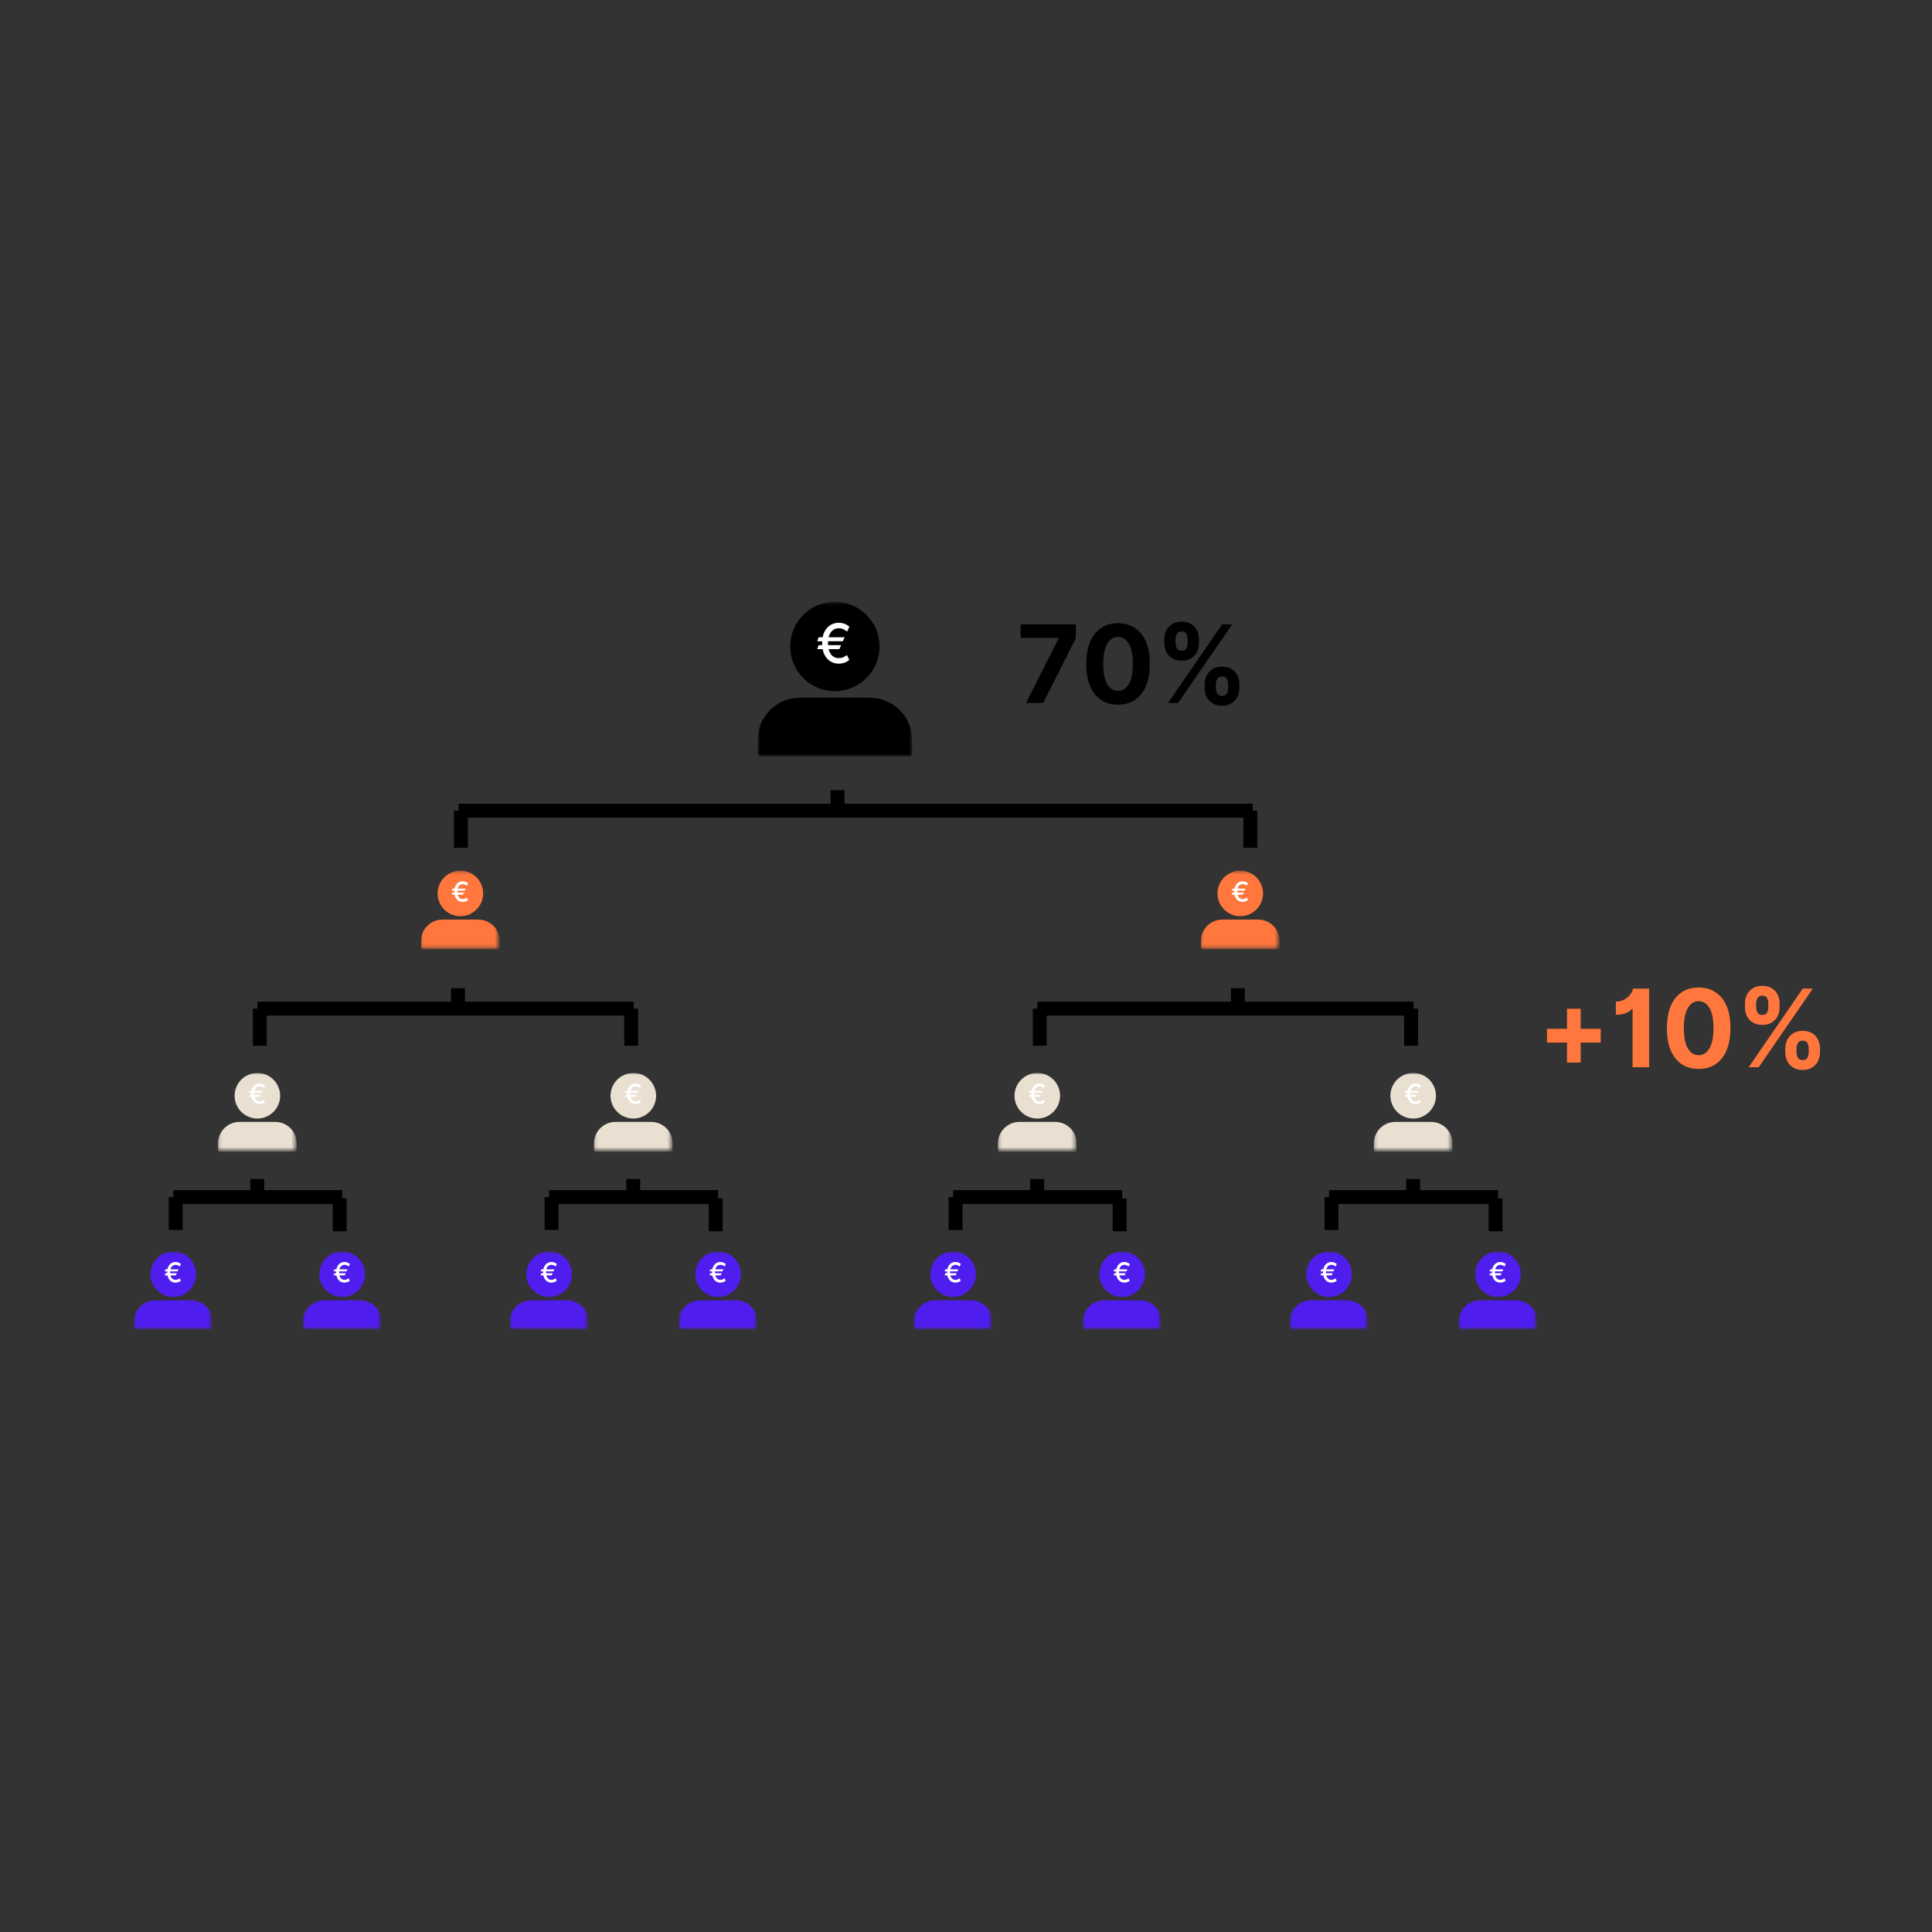 <svg width="560" height="560" viewBox="0 0 560 560" fill="none" xmlns="http://www.w3.org/2000/svg">
<rect x="0" y="0" width="560" height="560" fill="#333333" stroke="none"/>
<mask id="mask0_65_2945" style="mask-type:luminance" maskUnits="userSpaceOnUse" x="219" y="174" width="46" height="46">
<path d="M219.592 174.425H264.392V219.225H219.592V174.425Z" fill="white"/>
</mask>
<g mask="url(#mask0_65_2945)">
<path d="M263.664 219.219H220.322C219.925 219.219 219.61 218.904 219.61 218.513V214.465C219.61 207.728 225.088 202.244 231.825 202.244H252.16C258.892 202.244 264.375 207.728 264.375 214.465V218.513C264.375 218.904 264.054 219.219 263.664 219.219ZM241.993 200.337C234.847 200.337 229.037 194.521 229.037 187.381C229.037 180.235 234.847 174.425 241.993 174.425C249.133 174.425 254.949 180.235 254.949 187.381C254.949 194.521 249.133 200.337 241.993 200.337Z" fill="black"/>
</g>
<path d="M244.83 184.714L244.294 185.881H236.874L237.294 184.714H244.83ZM243.804 187.001L243.267 188.167H236.874L237.294 187.001H243.804ZM246.207 181.657L245.53 183.081C245.309 182.894 245.075 182.731 244.83 182.591C244.597 182.439 244.329 182.322 244.037 182.241C243.757 182.147 243.454 182.101 243.127 182.101C242.52 182.101 241.984 182.264 241.517 182.591C241.05 182.917 240.677 183.401 240.397 184.037C240.129 184.679 240 185.478 240 186.441C240 187.409 240.129 188.208 240.397 188.844C240.677 189.486 241.05 189.964 241.517 190.291C241.984 190.606 242.52 190.757 243.127 190.757C243.454 190.757 243.757 190.722 244.037 190.641C244.329 190.547 244.597 190.431 244.83 190.291C245.075 190.151 245.297 190.005 245.484 189.847L246.16 191.271C245.77 191.632 245.309 191.901 244.784 192.087C244.253 192.274 243.699 192.367 243.127 192.367C242.176 192.367 241.336 192.128 240.607 191.644C239.89 191.166 239.324 190.489 238.904 189.614C238.495 188.727 238.297 187.671 238.297 186.441C238.297 185.216 238.495 184.154 238.904 183.267C239.324 182.381 239.89 181.704 240.607 181.237C241.336 180.759 242.176 180.514 243.127 180.514C243.734 180.514 244.294 180.619 244.807 180.817C245.32 181.004 245.787 181.284 246.207 181.657Z" fill="white"/>
<mask id="mask1_65_2945" style="mask-type:luminance" maskUnits="userSpaceOnUse" x="348" y="252" width="23" height="23">
<path d="M348.078 252.364H370.478V274.764H348.078V252.364Z" fill="white"/>
</mask>
<g mask="url(#mask1_65_2945)">
<path d="M370.549 275.195H348.452C348.254 275.195 348.091 275.038 348.091 274.834V272.769C348.091 269.339 350.885 266.545 354.321 266.545H364.681C368.117 266.545 370.911 269.339 370.911 272.769V274.834C370.911 275.038 370.747 275.195 370.549 275.195ZM359.501 265.57C355.861 265.57 352.897 262.607 352.897 258.967C352.897 255.327 355.861 252.364 359.501 252.364C363.141 252.364 366.104 255.327 366.104 258.967C366.104 262.607 363.141 265.57 359.501 265.57Z" fill="#FF773D"/>
</g>
<path d="M361.043 257.563L360.763 258.146H357.03L357.24 257.563H361.043ZM360.53 258.706L360.25 259.313H357.03L357.24 258.706H360.53ZM361.743 256.023L361.393 256.746C361.283 256.653 361.166 256.571 361.043 256.49C360.915 256.414 360.787 256.361 360.647 256.326C360.507 256.28 360.349 256.256 360.18 256.256C359.883 256.256 359.608 256.344 359.363 256.513C359.13 256.671 358.943 256.91 358.803 257.236C358.675 257.551 358.617 257.948 358.617 258.426C358.617 258.911 358.675 259.313 358.803 259.64C358.943 259.966 359.13 260.217 359.363 260.386C359.608 260.544 359.883 260.62 360.18 260.62C360.349 260.62 360.507 260.596 360.647 260.55C360.798 260.503 360.933 260.451 361.043 260.386C361.166 260.311 361.277 260.235 361.37 260.153L361.72 260.876C361.516 261.051 361.283 261.18 361.02 261.273C360.752 261.366 360.472 261.413 360.18 261.413C359.713 261.413 359.293 261.296 358.92 261.063C358.558 260.818 358.273 260.474 358.057 260.036C357.853 259.587 357.753 259.051 357.753 258.426C357.753 257.82 357.853 257.295 358.057 256.84C358.273 256.391 358.558 256.046 358.92 255.813C359.293 255.568 359.713 255.44 360.18 255.44C360.489 255.44 360.769 255.498 361.02 255.603C361.283 255.696 361.522 255.836 361.743 256.023Z" fill="white"/>
<path d="M301.376 292.359V303.121" stroke="black" stroke-width="4.033"/>
<path d="M300.662 292.359H409.722" stroke="black" stroke-width="4.033"/>
<path d="M409.016 303.113V292.351" stroke="black" stroke-width="4.033"/>
<path d="M358.804 286.425V292.363" stroke="black" stroke-width="4.033"/>
<mask id="mask2_65_2945" style="mask-type:luminance" maskUnits="userSpaceOnUse" x="313" y="362" width="24" height="24">
<path d="M313.826 362.727H336.226V385.126H313.826V362.727Z" fill="white"/>
</mask>
<g mask="url(#mask2_65_2945)">
<path d="M336.297 385.564H314.201C314.002 385.564 313.839 385.401 313.839 385.202V383.137C313.839 379.707 316.633 376.913 320.069 376.913H330.435C333.865 376.913 336.659 379.707 336.659 383.137V385.202C336.659 385.401 336.501 385.564 336.297 385.564ZM325.249 375.939C321.609 375.939 318.646 372.976 318.646 369.336C318.646 365.69 321.609 362.727 325.249 362.727C328.895 362.727 331.852 365.69 331.852 369.336C331.852 372.976 328.895 375.939 325.249 375.939Z" fill="#501DEF"/>
</g>
<mask id="mask3_65_2945" style="mask-type:luminance" maskUnits="userSpaceOnUse" x="264" y="362" width="24" height="24">
<path d="M264.846 362.727H287.246V385.126H264.846V362.727Z" fill="white"/>
</mask>
<g mask="url(#mask3_65_2945)">
<path d="M287.315 385.564H265.218C265.014 385.564 264.857 385.401 264.857 385.202V383.137C264.857 379.707 267.651 376.913 271.081 376.913H281.447C284.883 376.913 287.677 379.707 287.677 383.137V385.202C287.677 385.401 287.513 385.564 287.315 385.564ZM276.267 375.939C272.621 375.939 269.663 372.976 269.663 369.336C269.663 365.69 272.621 362.727 276.267 362.727C279.907 362.727 282.87 365.69 282.87 369.336C282.87 372.976 279.907 375.939 276.267 375.939Z" fill="#501DEF"/>
</g>
<path d="M326.786 367.921L326.506 368.504H322.773L322.983 367.921H326.786ZM326.273 369.064L325.993 369.671H322.773L322.983 369.064H326.273ZM327.486 366.381L327.136 367.104C327.025 367.011 326.909 366.929 326.786 366.847C326.658 366.771 326.529 366.719 326.389 366.684C326.249 366.637 326.092 366.614 325.923 366.614C325.625 366.614 325.351 366.701 325.106 366.871C324.873 367.028 324.686 367.267 324.546 367.594C324.418 367.909 324.359 368.306 324.359 368.784C324.359 369.268 324.418 369.671 324.546 369.997C324.686 370.324 324.873 370.575 325.106 370.744C325.351 370.901 325.625 370.977 325.923 370.977C326.092 370.977 326.249 370.954 326.389 370.907C326.541 370.861 326.675 370.808 326.786 370.744C326.909 370.668 327.019 370.592 327.113 370.511L327.463 371.234C327.259 371.409 327.025 371.537 326.763 371.631C326.494 371.724 326.214 371.771 325.923 371.771C325.456 371.771 325.036 371.654 324.663 371.421C324.301 371.176 324.015 370.831 323.799 370.394C323.595 369.945 323.496 369.408 323.496 368.784C323.496 368.177 323.595 367.652 323.799 367.197C324.015 366.748 324.301 366.404 324.663 366.171C325.036 365.926 325.456 365.797 325.923 365.797C326.232 365.797 326.512 365.856 326.763 365.961C327.025 366.054 327.264 366.194 327.486 366.381Z" fill="white"/>
<path d="M277.805 367.921L277.525 368.504H273.792L274.002 367.921H277.805ZM277.292 369.064L277.012 369.671H273.792L274.002 369.064H277.292ZM278.505 366.381L278.155 367.104C278.044 367.011 277.927 366.929 277.805 366.847C277.677 366.771 277.548 366.719 277.408 366.684C277.268 366.637 277.111 366.614 276.942 366.614C276.644 366.614 276.37 366.701 276.125 366.871C275.892 367.028 275.705 367.267 275.565 367.594C275.437 367.909 275.378 368.306 275.378 368.784C275.378 369.268 275.437 369.671 275.565 369.997C275.705 370.324 275.892 370.575 276.125 370.744C276.37 370.901 276.644 370.977 276.942 370.977C277.111 370.977 277.268 370.954 277.408 370.907C277.56 370.861 277.694 370.808 277.805 370.744C277.927 370.668 278.038 370.592 278.132 370.511L278.482 371.234C278.277 371.409 278.044 371.537 277.782 371.631C277.513 371.724 277.233 371.771 276.942 371.771C276.475 371.771 276.055 371.654 275.682 371.421C275.32 371.176 275.034 370.831 274.818 370.394C274.614 369.945 274.515 369.408 274.515 368.784C274.515 368.177 274.614 367.652 274.818 367.197C275.034 366.748 275.32 366.404 275.682 366.171C276.055 365.926 276.475 365.797 276.942 365.797C277.251 365.797 277.531 365.856 277.782 365.961C278.044 366.054 278.283 366.194 278.505 366.381Z" fill="white"/>
<path d="M276.274 346.991H325.245" stroke="black" stroke-width="4.033"/>
<path d="M276.975 346.991V356.523" stroke="black" stroke-width="4.033"/>
<path d="M324.534 356.892V347.366" stroke="black" stroke-width="4.033"/>
<path d="M300.636 341.742V346.998" stroke="black" stroke-width="4.033"/>
<mask id="mask4_65_2945" style="mask-type:luminance" maskUnits="userSpaceOnUse" x="289" y="311" width="23" height="23">
<path d="M289.247 311.01H311.647V333.41H289.247V311.01Z" fill="white"/>
</mask>
<g mask="url(#mask4_65_2945)">
<path d="M311.713 333.848H289.617C289.418 333.848 289.255 333.684 289.255 333.48V331.421C289.255 327.985 292.049 325.191 295.485 325.191H305.851C309.281 325.191 312.075 327.985 312.075 331.421V333.48C312.075 333.684 311.917 333.848 311.713 333.848ZM300.665 324.217C297.025 324.217 294.062 321.253 294.062 317.613C294.062 313.973 297.025 311.01 300.665 311.01C304.311 311.01 307.268 313.973 307.268 317.613C307.268 321.253 304.311 324.217 300.665 324.217Z" fill="#E9E0D2"/>
</g>
<path d="M302.195 316.186L301.915 316.77H298.182L298.392 316.186H302.195ZM301.682 317.33L301.402 317.936H298.182L298.392 317.33H301.682ZM302.895 314.646L302.545 315.37C302.434 315.276 302.318 315.195 302.195 315.113C302.067 315.037 301.939 314.985 301.799 314.95C301.659 314.903 301.501 314.88 301.332 314.88C301.034 314.88 300.76 314.967 300.515 315.136C300.282 315.294 300.095 315.533 299.955 315.86C299.827 316.175 299.769 316.571 299.769 317.05C299.769 317.534 299.827 317.936 299.955 318.263C300.095 318.59 300.282 318.84 300.515 319.01C300.76 319.167 301.034 319.243 301.332 319.243C301.501 319.243 301.659 319.22 301.799 319.173C301.95 319.126 302.084 319.074 302.195 319.01C302.318 318.934 302.429 318.858 302.522 318.776L302.872 319.5C302.668 319.675 302.434 319.803 302.172 319.896C301.904 319.99 301.624 320.036 301.332 320.036C300.865 320.036 300.445 319.92 300.072 319.686C299.71 319.441 299.424 319.097 299.209 318.66C299.004 318.21 298.905 317.674 298.905 317.05C298.905 316.443 299.004 315.918 299.209 315.463C299.424 315.014 299.71 314.67 300.072 314.436C300.445 314.191 300.865 314.063 301.332 314.063C301.641 314.063 301.921 314.121 302.172 314.226C302.434 314.32 302.674 314.46 302.895 314.646Z" fill="white"/>
<mask id="mask5_65_2945" style="mask-type:luminance" maskUnits="userSpaceOnUse" x="422" y="362" width="24" height="24">
<path d="M422.779 362.727H445.179V385.126H422.779V362.727Z" fill="white"/>
</mask>
<g mask="url(#mask5_65_2945)">
<path d="M445.25 385.564H423.153C422.955 385.564 422.792 385.401 422.792 385.202V383.137C422.792 379.707 425.586 376.913 429.022 376.913H439.382C442.817 376.913 445.612 379.707 445.612 383.137V385.202C445.612 385.401 445.448 385.564 445.25 385.564ZM434.202 375.939C430.562 375.939 427.598 372.976 427.598 369.336C427.598 365.69 430.562 362.727 434.202 362.727C437.842 362.727 440.805 365.69 440.805 369.336C440.805 372.976 437.842 375.939 434.202 375.939Z" fill="#501DEF"/>
</g>
<mask id="mask6_65_2945" style="mask-type:luminance" maskUnits="userSpaceOnUse" x="373" y="362" width="24" height="24">
<path d="M373.804 362.727H396.204V385.126H373.804V362.727Z" fill="white"/>
</mask>
<g mask="url(#mask6_65_2945)">
<path d="M396.275 385.564H374.178C373.98 385.564 373.817 385.401 373.817 385.202V383.137C373.817 379.707 376.611 376.913 380.047 376.913H390.412C393.842 376.913 396.637 379.707 396.637 383.137V385.202C396.637 385.401 396.479 385.564 396.275 385.564ZM385.227 375.939C381.587 375.939 378.623 372.976 378.623 369.336C378.623 365.69 381.587 362.727 385.227 362.727C388.872 362.727 391.83 365.69 391.83 369.336C391.83 372.976 388.872 375.939 385.227 375.939Z" fill="#501DEF"/>
</g>
<path d="M435.744 367.921L435.464 368.504H431.731L431.941 367.921H435.744ZM435.231 369.064L434.951 369.671H431.731L431.941 369.064H435.231ZM436.444 366.381L436.094 367.104C435.983 367.011 435.867 366.929 435.744 366.847C435.616 366.771 435.488 366.719 435.348 366.684C435.208 366.637 435.05 366.614 434.881 366.614C434.583 366.614 434.309 366.701 434.064 366.871C433.831 367.028 433.644 367.267 433.504 367.594C433.376 367.909 433.318 368.306 433.318 368.784C433.318 369.268 433.376 369.671 433.504 369.997C433.644 370.324 433.831 370.575 434.064 370.744C434.309 370.901 434.583 370.977 434.881 370.977C435.05 370.977 435.208 370.954 435.348 370.907C435.499 370.861 435.633 370.808 435.744 370.744C435.867 370.668 435.978 370.592 436.071 370.511L436.421 371.234C436.217 371.409 435.983 371.537 435.721 371.631C435.453 371.724 435.173 371.771 434.881 371.771C434.414 371.771 433.994 371.654 433.621 371.421C433.259 371.176 432.973 370.831 432.758 370.394C432.553 369.945 432.454 369.408 432.454 368.784C432.454 368.177 432.553 367.652 432.758 367.197C432.973 366.748 433.259 366.404 433.621 366.171C433.994 365.926 434.414 365.797 434.881 365.797C435.19 365.797 435.47 365.856 435.721 365.961C435.983 366.054 436.223 366.194 436.444 366.381Z" fill="white"/>
<path d="M386.774 367.921L386.494 368.504H382.761L382.971 367.921H386.774ZM386.261 369.064L385.981 369.671H382.761L382.971 369.064H386.261ZM387.474 366.381L387.124 367.104C387.013 367.011 386.897 366.929 386.774 366.847C386.646 366.771 386.518 366.719 386.378 366.684C386.238 366.637 386.08 366.614 385.911 366.614C385.613 366.614 385.339 366.701 385.094 366.871C384.861 367.028 384.674 367.267 384.534 367.594C384.406 367.909 384.348 368.306 384.348 368.784C384.348 369.268 384.406 369.671 384.534 369.997C384.674 370.324 384.861 370.575 385.094 370.744C385.339 370.901 385.613 370.977 385.911 370.977C386.08 370.977 386.238 370.954 386.378 370.907C386.529 370.861 386.663 370.808 386.774 370.744C386.897 370.668 387.008 370.592 387.101 370.511L387.451 371.234C387.247 371.409 387.013 371.537 386.751 371.631C386.483 371.724 386.203 371.771 385.911 371.771C385.444 371.771 385.024 371.654 384.651 371.421C384.289 371.176 384.003 370.831 383.788 370.394C383.583 369.945 383.484 369.408 383.484 368.784C383.484 368.177 383.583 367.652 383.788 367.197C384.003 366.748 384.289 366.404 384.651 366.171C385.024 365.926 385.444 365.797 385.911 365.797C386.22 365.797 386.5 365.856 386.751 365.961C387.013 366.054 387.253 366.194 387.474 366.381Z" fill="white"/>
<path d="M385.238 346.991H434.214" stroke="black" stroke-width="4.033"/>
<path d="M385.942 346.991V356.523" stroke="black" stroke-width="4.033"/>
<path d="M433.501 356.892V347.366" stroke="black" stroke-width="4.033"/>
<path d="M409.603 341.742V346.998" stroke="black" stroke-width="4.033"/>
<mask id="mask7_65_2945" style="mask-type:luminance" maskUnits="userSpaceOnUse" x="398" y="311" width="23" height="23">
<path d="M398.199 311.01H420.599V333.41H398.199V311.01Z" fill="white"/>
</mask>
<g mask="url(#mask7_65_2945)">
<path d="M420.668 333.848H398.571C398.373 333.848 398.21 333.684 398.21 333.48V331.421C398.21 327.985 401.004 325.191 404.44 325.191H414.8C418.236 325.191 421.03 327.985 421.03 331.421V333.48C421.03 333.684 420.866 333.848 420.668 333.848ZM409.62 324.217C405.98 324.217 403.016 321.253 403.016 317.613C403.016 313.973 405.98 311.01 409.62 311.01C413.26 311.01 416.223 313.973 416.223 317.613C416.223 321.253 413.26 324.217 409.62 324.217Z" fill="#E9E0D2"/>
</g>
<path d="M411.165 316.186L410.885 316.77H407.151L407.361 316.186H411.165ZM410.651 317.33L410.371 317.936H407.151L407.361 317.33H410.651ZM411.865 314.646L411.515 315.37C411.404 315.276 411.287 315.195 411.165 315.113C411.036 315.037 410.908 314.985 410.768 314.95C410.628 314.903 410.471 314.88 410.301 314.88C410.004 314.88 409.73 314.967 409.485 315.136C409.251 315.294 409.065 315.533 408.925 315.86C408.796 316.175 408.738 316.571 408.738 317.05C408.738 317.534 408.796 317.936 408.925 318.263C409.065 318.59 409.251 318.84 409.485 319.01C409.73 319.167 410.004 319.243 410.301 319.243C410.471 319.243 410.628 319.22 410.768 319.173C410.92 319.126 411.054 319.074 411.165 319.01C411.287 318.934 411.398 318.858 411.491 318.776L411.841 319.5C411.637 319.675 411.404 319.803 411.141 319.896C410.873 319.99 410.593 320.036 410.301 320.036C409.835 320.036 409.415 319.92 409.041 319.686C408.68 319.441 408.394 319.097 408.178 318.66C407.974 318.21 407.875 317.674 407.875 317.05C407.875 316.443 407.974 315.918 408.178 315.463C408.394 315.014 408.68 314.67 409.041 314.436C409.415 314.191 409.835 314.063 410.301 314.063C410.611 314.063 410.891 314.121 411.141 314.226C411.404 314.32 411.643 314.46 411.865 314.646Z" fill="white"/>
<path d="M133.602 234.976V245.739" stroke="black" stroke-width="4.033"/>
<path d="M132.891 234.976H363.109" stroke="black" stroke-width="4.033"/>
<path d="M362.407 245.737V234.975" stroke="black" stroke-width="4.033"/>
<path d="M242.777 229.039V234.977" stroke="black" stroke-width="4.033"/>
<mask id="mask8_65_2945" style="mask-type:luminance" maskUnits="userSpaceOnUse" x="122" y="252" width="23" height="23">
<path d="M122.023 252.364H144.423V274.764H122.023V252.364Z" fill="white"/>
</mask>
<g mask="url(#mask8_65_2945)">
<path d="M144.493 275.195H122.397C122.198 275.195 122.035 275.038 122.035 274.834V272.769C122.035 269.339 124.829 266.545 128.259 266.545H138.625C142.061 266.545 144.855 269.339 144.855 272.769V274.834C144.855 275.038 144.692 275.195 144.493 275.195ZM133.445 265.57C129.799 265.57 126.842 262.607 126.842 258.967C126.842 255.327 129.799 252.364 133.445 252.364C137.085 252.364 140.048 255.327 140.048 258.967C140.048 262.607 137.085 265.57 133.445 265.57Z" fill="#FF773D"/>
</g>
<path d="M134.982 257.563L134.702 258.146H130.968L131.178 257.563H134.982ZM134.468 258.706L134.188 259.313H130.968L131.178 258.706H134.468ZM135.682 256.023L135.332 256.746C135.221 256.653 135.104 256.571 134.982 256.49C134.853 256.414 134.725 256.361 134.585 256.326C134.445 256.28 134.288 256.256 134.118 256.256C133.821 256.256 133.547 256.344 133.302 256.513C133.068 256.671 132.882 256.91 132.742 257.236C132.613 257.551 132.555 257.948 132.555 258.426C132.555 258.911 132.613 259.313 132.742 259.64C132.882 259.966 133.068 260.217 133.302 260.386C133.547 260.544 133.821 260.62 134.118 260.62C134.288 260.62 134.445 260.596 134.585 260.55C134.737 260.503 134.871 260.451 134.982 260.386C135.104 260.311 135.215 260.235 135.308 260.153L135.658 260.876C135.454 261.051 135.221 261.18 134.958 261.273C134.69 261.366 134.41 261.413 134.118 261.413C133.652 261.413 133.232 261.296 132.858 261.063C132.497 260.818 132.211 260.474 131.995 260.036C131.791 259.587 131.692 259.051 131.692 258.426C131.692 257.82 131.791 257.295 131.995 256.84C132.211 256.391 132.497 256.046 132.858 255.813C133.232 255.568 133.652 255.44 134.118 255.44C134.428 255.44 134.708 255.498 134.958 255.603C135.221 255.696 135.46 255.836 135.682 256.023Z" fill="white"/>
<path d="M75.317 292.359V303.121" stroke="black" stroke-width="4.033"/>
<path d="M74.613 292.359H183.673" stroke="black" stroke-width="4.033"/>
<path d="M182.966 303.113V292.351" stroke="black" stroke-width="4.033"/>
<path d="M132.745 286.425V292.363" stroke="black" stroke-width="4.033"/>
<mask id="mask9_65_2945" style="mask-type:luminance" maskUnits="userSpaceOnUse" x="87" y="362" width="24" height="24">
<path d="M87.766 362.727H110.166V385.126H87.766V362.727Z" fill="white"/>
</mask>
<g mask="url(#mask9_65_2945)">
<path d="M110.236 385.564H88.14C87.941 385.564 87.778 385.401 87.778 385.202V383.137C87.778 379.707 90.572 376.913 94.008 376.913H104.368C107.804 376.913 110.598 379.707 110.598 383.137V385.202C110.598 385.401 110.435 385.564 110.236 385.564ZM99.188 375.939C95.548 375.939 92.585 372.976 92.585 369.336C92.585 365.69 95.548 362.727 99.188 362.727C102.828 362.727 105.791 365.69 105.791 369.336C105.791 372.976 102.828 375.939 99.188 375.939Z" fill="#501DEF"/>
</g>
<mask id="mask10_65_2945" style="mask-type:luminance" maskUnits="userSpaceOnUse" x="38" y="362" width="24" height="24">
<path d="M38.791 362.727H61.191V385.126H38.791V362.727Z" fill="white"/>
</mask>
<g mask="url(#mask10_65_2945)">
<path d="M61.262 385.564H39.165C38.967 385.564 38.803 385.401 38.803 385.202V383.137C38.803 379.707 41.597 376.913 45.033 376.913H55.399C58.829 376.913 61.623 379.707 61.623 383.137V385.202C61.623 385.401 61.466 385.564 61.262 385.564ZM50.213 375.939C46.573 375.939 43.61 372.976 43.61 369.336C43.61 365.69 46.573 362.727 50.213 362.727C53.859 362.727 56.817 365.69 56.817 369.336C56.817 372.976 53.859 375.939 50.213 375.939Z" fill="#501DEF"/>
</g>
<path d="M100.725 367.921L100.445 368.504H96.711L96.921 367.921H100.725ZM100.211 369.064L99.931 369.671H96.711L96.921 369.064H100.211ZM101.425 366.381L101.075 367.104C100.964 367.011 100.847 366.929 100.725 366.847C100.596 366.771 100.468 366.719 100.328 366.684C100.188 366.637 100.03 366.614 99.861 366.614C99.564 366.614 99.29 366.701 99.044 366.871C98.811 367.028 98.624 367.267 98.484 367.594C98.356 367.909 98.298 368.306 98.298 368.784C98.298 369.268 98.356 369.671 98.484 369.997C98.624 370.324 98.811 370.575 99.044 370.744C99.29 370.901 99.564 370.977 99.861 370.977C100.03 370.977 100.188 370.954 100.328 370.907C100.48 370.861 100.614 370.808 100.725 370.744C100.847 370.668 100.958 370.592 101.051 370.511L101.401 371.234C101.197 371.409 100.964 371.537 100.701 371.631C100.433 371.724 100.153 371.771 99.861 371.771C99.394 371.771 98.975 371.654 98.601 371.421C98.24 371.176 97.954 370.831 97.738 370.394C97.534 369.945 97.434 369.408 97.434 368.784C97.434 368.177 97.534 367.652 97.738 367.197C97.954 366.748 98.24 366.404 98.601 366.171C98.975 365.926 99.394 365.797 99.861 365.797C100.17 365.797 100.45 365.856 100.701 365.961C100.964 366.054 101.203 366.194 101.425 366.381Z" fill="white"/>
<path d="M51.749 367.921L51.469 368.504H47.736L47.946 367.921H51.749ZM51.236 369.064L50.956 369.671H47.736L47.946 369.064H51.236ZM52.449 366.381L52.099 367.104C51.989 367.011 51.872 366.929 51.749 366.847C51.621 366.771 51.493 366.719 51.353 366.684C51.213 366.637 51.055 366.614 50.886 366.614C50.589 366.614 50.314 366.701 50.069 366.871C49.836 367.028 49.649 367.267 49.509 367.594C49.381 367.909 49.323 368.306 49.323 368.784C49.323 369.268 49.381 369.671 49.509 369.997C49.649 370.324 49.836 370.575 50.069 370.744C50.314 370.901 50.589 370.977 50.886 370.977C51.055 370.977 51.213 370.954 51.353 370.907C51.504 370.861 51.639 370.808 51.749 370.744C51.872 370.668 51.983 370.592 52.076 370.511L52.426 371.234C52.222 371.409 51.989 371.537 51.726 371.631C51.458 371.724 51.178 371.771 50.886 371.771C50.419 371.771 49.999 371.654 49.626 371.421C49.264 371.176 48.979 370.831 48.763 370.394C48.559 369.945 48.459 369.408 48.459 368.784C48.459 368.177 48.559 367.652 48.763 367.197C48.979 366.748 49.264 366.404 49.626 366.171C49.999 365.926 50.419 365.797 50.886 365.797C51.195 365.797 51.475 365.856 51.726 365.961C51.989 366.054 52.228 366.194 52.449 366.381Z" fill="white"/>
<path d="M50.211 346.991H99.188" stroke="black" stroke-width="4.033"/>
<path d="M50.926 346.991V356.523" stroke="black" stroke-width="4.033"/>
<path d="M98.475 356.892V347.366" stroke="black" stroke-width="4.033"/>
<path d="M74.574 341.742V346.998" stroke="black" stroke-width="4.033"/>
<path d="M76.133 316.186L75.853 316.77H72.12L72.33 316.186H76.133ZM75.62 317.33L75.34 317.936H72.12L72.33 317.33H75.62ZM76.833 314.646L76.483 315.37C76.372 315.276 76.255 315.195 76.133 315.113C76.005 315.037 75.876 314.985 75.736 314.95C75.596 314.903 75.439 314.88 75.27 314.88C74.972 314.88 74.698 314.967 74.453 315.136C74.22 315.294 74.033 315.533 73.893 315.86C73.765 316.175 73.706 316.571 73.706 317.05C73.706 317.534 73.765 317.936 73.893 318.263C74.033 318.59 74.22 318.84 74.453 319.01C74.698 319.167 74.972 319.243 75.27 319.243C75.439 319.243 75.596 319.22 75.736 319.173C75.888 319.126 76.022 319.074 76.133 319.01C76.255 318.934 76.366 318.858 76.46 318.776L76.81 319.5C76.606 319.675 76.372 319.803 76.11 319.896C75.841 319.99 75.561 320.036 75.27 320.036C74.803 320.036 74.383 319.92 74.01 319.686C73.648 319.441 73.362 319.097 73.146 318.66C72.942 318.21 72.843 317.674 72.843 317.05C72.843 316.443 72.942 315.918 73.146 315.463C73.362 315.014 73.648 314.67 74.01 314.436C74.383 314.191 74.803 314.063 75.27 314.063C75.579 314.063 75.859 314.121 76.11 314.226C76.372 314.32 76.611 314.46 76.833 314.646Z" fill="white"/>
<mask id="mask11_65_2945" style="mask-type:luminance" maskUnits="userSpaceOnUse" x="196" y="362" width="24" height="24">
<path d="M196.729 362.727H219.129V385.126H196.729V362.727Z" fill="white"/>
</mask>
<g mask="url(#mask11_65_2945)">
<path d="M219.198 385.564H197.102C196.903 385.564 196.74 385.401 196.74 385.202V383.137C196.74 379.707 199.534 376.913 202.964 376.913H213.33C216.766 376.913 219.56 379.707 219.56 383.137V385.202C219.56 385.401 219.397 385.564 219.198 385.564ZM208.15 375.939C204.504 375.939 201.547 372.976 201.547 369.336C201.547 365.69 204.504 362.727 208.15 362.727C211.79 362.727 214.753 365.69 214.753 369.336C214.753 372.976 211.79 375.939 208.15 375.939Z" fill="#501DEF"/>
</g>
<mask id="mask12_65_2945" style="mask-type:luminance" maskUnits="userSpaceOnUse" x="147" y="362" width="24" height="24">
<path d="M147.755 362.727H170.155V385.126H147.755V362.727Z" fill="white"/>
</mask>
<g mask="url(#mask12_65_2945)">
<path d="M170.225 385.564H148.129C147.93 385.564 147.767 385.401 147.767 385.202V383.137C147.767 379.707 150.561 376.913 153.997 376.913H164.357C167.793 376.913 170.587 379.707 170.587 383.137V385.202C170.587 385.401 170.424 385.564 170.225 385.564ZM159.177 375.939C155.537 375.939 152.574 372.976 152.574 369.336C152.574 365.69 155.537 362.727 159.177 362.727C162.817 362.727 165.78 365.69 165.78 369.336C165.78 372.976 162.817 375.939 159.177 375.939Z" fill="#501DEF"/>
</g>
<path d="M209.683 367.921L209.403 368.504H205.669L205.879 367.921H209.683ZM209.169 369.064L208.889 369.671H205.669L205.879 369.064H209.169ZM210.383 366.381L210.033 367.104C209.922 367.011 209.805 366.929 209.683 366.847C209.554 366.771 209.426 366.719 209.286 366.684C209.146 366.637 208.988 366.614 208.819 366.614C208.522 366.614 208.248 366.701 208.003 366.871C207.769 367.028 207.583 367.267 207.443 367.594C207.314 367.909 207.256 368.306 207.256 368.784C207.256 369.268 207.314 369.671 207.443 369.997C207.583 370.324 207.769 370.575 208.003 370.744C208.248 370.901 208.522 370.977 208.819 370.977C208.988 370.977 209.146 370.954 209.286 370.907C209.438 370.861 209.572 370.808 209.683 370.744C209.805 370.668 209.916 370.592 210.009 370.511L210.359 371.234C210.155 371.409 209.922 371.537 209.659 371.631C209.391 371.724 209.111 371.771 208.819 371.771C208.353 371.771 207.933 371.654 207.559 371.421C207.198 371.176 206.912 370.831 206.696 370.394C206.492 369.945 206.393 369.408 206.393 368.784C206.393 368.177 206.492 367.652 206.696 367.197C206.912 366.748 207.198 366.404 207.559 366.171C207.933 365.926 208.353 365.797 208.819 365.797C209.128 365.797 209.408 365.856 209.659 365.961C209.922 366.054 210.161 366.194 210.383 366.381Z" fill="white"/>
<path d="M160.708 367.921L160.428 368.504H156.695L156.905 367.921H160.708ZM160.195 369.064L159.915 369.671H156.695L156.905 369.064H160.195ZM161.408 366.381L161.058 367.104C160.947 367.011 160.831 366.929 160.708 366.847C160.58 366.771 160.451 366.719 160.311 366.684C160.171 366.637 160.014 366.614 159.845 366.614C159.547 366.614 159.273 366.701 159.028 366.871C158.795 367.028 158.608 367.267 158.468 367.594C158.34 367.909 158.281 368.306 158.281 368.784C158.281 369.268 158.34 369.671 158.468 369.997C158.608 370.324 158.795 370.575 159.028 370.744C159.273 370.901 159.547 370.977 159.845 370.977C160.014 370.977 160.171 370.954 160.311 370.907C160.463 370.861 160.597 370.808 160.708 370.744C160.831 370.668 160.941 370.592 161.035 370.511L161.385 371.234C161.181 371.409 160.947 371.537 160.685 371.631C160.416 371.724 160.136 371.771 159.845 371.771C159.378 371.771 158.958 371.654 158.585 371.421C158.223 371.176 157.937 370.831 157.721 370.394C157.517 369.945 157.418 369.408 157.418 368.784C157.418 368.177 157.517 367.652 157.721 367.197C157.937 366.748 158.223 366.404 158.585 366.171C158.958 365.926 159.378 365.797 159.845 365.797C160.154 365.797 160.434 365.856 160.685 365.961C160.947 366.054 161.186 366.194 161.408 366.381Z" fill="white"/>
<path d="M159.178 346.991H208.155" stroke="black" stroke-width="4.033"/>
<path d="M159.88 346.991V356.523" stroke="black" stroke-width="4.033"/>
<path d="M207.446 356.892V347.366" stroke="black" stroke-width="4.033"/>
<path d="M183.551 341.742V346.998" stroke="black" stroke-width="4.033"/>
<mask id="mask13_65_2945" style="mask-type:luminance" maskUnits="userSpaceOnUse" x="63" y="311" width="23" height="23">
<path d="M63.185 311.01H85.585V333.41H63.185V311.01Z" fill="white"/>
</mask>
<g mask="url(#mask13_65_2945)">
<path d="M85.652 333.848H63.555C63.357 333.848 63.193 333.684 63.193 333.48V331.421C63.193 327.985 65.987 325.191 69.423 325.191H79.783C83.219 325.191 86.013 327.985 86.013 331.421V333.48C86.013 333.684 85.85 333.848 85.652 333.848ZM74.603 324.217C70.963 324.217 68 321.253 68 317.613C68 313.973 70.963 311.01 74.603 311.01C78.243 311.01 81.207 313.973 81.207 317.613C81.207 321.253 78.243 324.217 74.603 324.217Z" fill="#E9E0D2"/>
</g>
<mask id="mask14_65_2945" style="mask-type:luminance" maskUnits="userSpaceOnUse" x="172" y="311" width="23" height="23">
<path d="M172.155 311.01H194.555V333.41H172.155V311.01Z" fill="white"/>
</mask>
<g mask="url(#mask14_65_2945)">
<path d="M194.619 333.848H172.523C172.324 333.848 172.161 333.684 172.161 333.48V331.421C172.161 327.985 174.955 325.191 178.385 325.191H188.751C192.187 325.191 194.981 327.985 194.981 331.421V333.48C194.981 333.684 194.818 333.848 194.619 333.848ZM183.571 324.217C179.931 324.217 176.968 321.253 176.968 317.613C176.968 313.973 179.931 311.01 183.571 311.01C187.211 311.01 190.174 313.973 190.174 317.613C190.174 321.253 187.211 324.217 183.571 324.217Z" fill="#E9E0D2"/>
</g>
<path d="M185.103 316.186L184.823 316.77H181.09L181.3 316.186H185.103ZM184.59 317.33L184.31 317.936H181.09L181.3 317.33H184.59ZM185.803 314.646L185.453 315.37C185.342 315.276 185.226 315.195 185.103 315.113C184.975 315.037 184.846 314.985 184.706 314.95C184.566 314.903 184.409 314.88 184.24 314.88C183.942 314.88 183.668 314.967 183.423 315.136C183.19 315.294 183.003 315.533 182.863 315.86C182.735 316.175 182.676 316.571 182.676 317.05C182.676 317.534 182.735 317.936 182.863 318.263C183.003 318.59 183.19 318.84 183.423 319.01C183.668 319.167 183.942 319.243 184.24 319.243C184.409 319.243 184.566 319.22 184.706 319.173C184.858 319.126 184.992 319.074 185.103 319.01C185.226 318.934 185.336 318.858 185.43 318.776L185.78 319.5C185.576 319.675 185.342 319.803 185.08 319.896C184.811 319.99 184.531 320.036 184.24 320.036C183.773 320.036 183.353 319.92 182.98 319.686C182.618 319.441 182.332 319.097 182.116 318.66C181.912 318.21 181.813 317.674 181.813 317.05C181.813 316.443 181.912 315.918 182.116 315.463C182.332 315.014 182.618 314.67 182.98 314.436C183.353 314.191 183.773 314.063 184.24 314.063C184.549 314.063 184.829 314.121 185.08 314.226C185.342 314.32 185.581 314.46 185.803 314.646Z" fill="white"/>
<path d="M76.123 316.186L75.843 316.77H72.109L72.319 316.186H76.123ZM75.609 317.33L75.329 317.936H72.109L72.319 317.33H75.609ZM76.823 314.646L76.472 315.37C76.362 315.276 76.245 315.195 76.123 315.113C75.994 315.037 75.866 314.985 75.726 314.95C75.586 314.903 75.428 314.88 75.259 314.88C74.962 314.88 74.688 314.967 74.442 315.136C74.209 315.294 74.022 315.533 73.882 315.86C73.754 316.175 73.696 316.571 73.696 317.05C73.696 317.534 73.754 317.936 73.882 318.263C74.022 318.59 74.209 318.84 74.442 319.01C74.688 319.167 74.962 319.243 75.259 319.243C75.428 319.243 75.586 319.22 75.726 319.173C75.877 319.126 76.012 319.074 76.123 319.01C76.245 318.934 76.356 318.858 76.449 318.776L76.799 319.5C76.595 319.675 76.362 319.803 76.099 319.896C75.831 319.99 75.551 320.036 75.259 320.036C74.793 320.036 74.373 319.92 73.999 319.686C73.638 319.441 73.352 319.097 73.136 318.66C72.932 318.21 72.832 317.674 72.832 317.05C72.832 316.443 72.932 315.918 73.136 315.463C73.352 315.014 73.638 314.67 73.999 314.436C74.373 314.191 74.793 314.063 75.259 314.063C75.568 314.063 75.848 314.121 76.099 314.226C76.362 314.32 76.601 314.46 76.823 314.646Z" fill="white"/>
<path d="M297.401 203.766L306.851 185.053V184.889H295.837V180.969H311.844V184.959L302.371 203.766H297.401Z" fill="black"/>
<path d="M324.064 204.254C322.15 204.254 320.499 203.787 319.117 202.854C317.746 201.921 316.69 200.567 315.944 198.794C315.209 197.021 314.853 194.886 314.87 192.377C314.87 188.644 315.687 185.762 317.32 183.721C318.965 181.667 321.217 180.641 324.064 180.641C325.977 180.641 327.616 181.107 328.987 182.041C330.369 182.962 331.437 184.292 332.184 186.031C332.93 187.775 333.292 189.892 333.28 192.377C333.28 196.146 332.464 199.068 330.83 201.151C329.197 203.222 326.939 204.254 324.064 204.254ZM324.064 200.264C325.37 200.264 326.409 199.611 327.19 198.304C327.984 196.986 328.369 195.008 328.357 192.377C328.357 189.799 327.966 187.862 327.19 186.567C326.409 185.261 325.37 184.607 324.064 184.607C322.769 184.607 321.736 185.261 320.96 186.567C320.179 187.862 319.782 189.799 319.77 192.377C319.77 195.008 320.155 196.986 320.937 198.304C321.713 199.611 322.757 200.264 324.064 200.264Z" fill="black"/>
<path d="M349.175 199.499V198.286C349.187 197.37 349.385 196.53 349.758 195.766C350.143 195.008 350.715 194.389 351.462 193.923C352.22 193.456 353.142 193.223 354.215 193.223C355.3 193.223 356.222 193.456 356.968 193.923C357.715 194.378 358.275 194.99 358.648 195.766C359.033 196.53 359.232 197.37 359.232 198.286V199.499C359.232 200.403 359.033 201.243 358.648 202.019C358.257 202.783 357.692 203.396 356.945 203.863C356.198 204.329 355.288 204.563 354.215 204.563C353.124 204.563 352.208 204.329 351.462 203.863C350.715 203.396 350.143 202.783 349.758 202.019C349.385 201.243 349.187 200.403 349.175 199.499ZM337.485 186.433V185.243C337.485 184.327 337.677 183.487 338.068 182.723C338.453 181.947 339.025 181.334 339.772 180.879C340.518 180.413 341.417 180.179 342.478 180.179C343.581 180.179 344.508 180.413 345.255 180.879C346.002 181.334 346.567 181.947 346.958 182.723C347.343 183.487 347.53 184.327 347.518 185.243V186.433C347.53 187.366 347.343 188.218 346.958 188.976C346.567 189.74 345.99 190.353 345.232 190.819C344.485 191.274 343.563 191.496 342.478 191.496C341.405 191.496 340.495 191.263 339.748 190.796C339.002 190.329 338.43 189.717 338.045 188.953C337.672 188.194 337.485 187.354 337.485 186.433ZM338.558 203.769L354.238 180.973H357.155L341.475 203.769H338.558ZM352.418 198.286V199.499C352.43 200.03 352.564 200.526 352.815 200.993C353.06 201.459 353.527 201.693 354.215 201.693C354.88 201.693 355.341 201.471 355.592 201.016C355.837 200.549 355.965 200.048 355.965 199.499V198.286C355.965 197.743 355.848 197.236 355.615 196.769C355.382 196.303 354.915 196.069 354.215 196.069C353.544 196.069 353.077 196.303 352.815 196.769C352.564 197.236 352.43 197.743 352.418 198.286ZM340.728 185.243V186.433C340.74 186.981 340.874 187.483 341.125 187.949C341.37 188.404 341.825 188.626 342.478 188.626C343.161 188.626 343.627 188.404 343.878 187.949C344.141 187.483 344.263 186.981 344.252 186.433V185.243C344.263 184.683 344.147 184.181 343.902 183.726C343.668 183.259 343.19 183.026 342.478 183.026C341.825 183.026 341.37 183.271 341.125 183.749C340.874 184.216 340.74 184.718 340.728 185.243Z" fill="black"/>
<path d="M454.206 307.984V302.197H448.396V298.207H454.206V292.397H458.172V298.207H463.982V302.197H458.172V307.984H454.206Z" fill="#FF773D"/>
<path d="M478.015 286.551V309.348H473.209V292.431H472.999C472.748 292.822 472.229 293.201 471.435 293.575C470.642 293.948 469.615 294.135 468.355 294.135V290.308C469.335 290.308 470.187 290.092 470.922 289.655C471.651 289.223 472.229 288.71 472.649 288.115C473.069 287.525 473.284 287.006 473.302 286.551H478.015Z" fill="#FF773D"/>
<path d="M492.359 309.837C490.445 309.837 488.795 309.37 487.412 308.437C486.041 307.503 484.985 306.15 484.239 304.377C483.504 302.603 483.148 300.468 483.165 297.96C483.165 294.227 483.982 291.345 485.615 289.303C487.26 287.25 489.512 286.223 492.359 286.223C494.272 286.223 495.911 286.69 497.282 287.623C498.665 288.545 499.732 289.875 500.479 291.613C501.225 293.357 501.587 295.475 501.575 297.96C501.575 301.728 500.759 304.651 499.125 306.733C497.492 308.804 495.235 309.837 492.359 309.837ZM492.359 305.847C493.665 305.847 494.704 305.193 495.485 303.887C496.279 302.568 496.664 300.591 496.652 297.96C496.652 295.382 496.261 293.445 495.485 292.15C494.704 290.843 493.665 290.19 492.359 290.19C491.064 290.19 490.031 290.843 489.255 292.15C488.474 293.445 488.077 295.382 488.065 297.96C488.065 300.591 488.45 302.568 489.232 303.887C490.008 305.193 491.052 305.847 492.359 305.847Z" fill="#FF773D"/>
<path d="M517.476 305.07V303.857C517.488 302.941 517.686 302.101 518.06 301.337C518.445 300.578 519.016 299.96 519.763 299.493C520.521 299.027 521.443 298.793 522.516 298.793C523.601 298.793 524.523 299.027 525.27 299.493C526.016 299.948 526.576 300.561 526.95 301.337C527.335 302.101 527.533 302.941 527.533 303.857V305.07C527.533 305.974 527.335 306.814 526.95 307.59C526.559 308.354 525.993 308.967 525.246 309.433C524.5 309.9 523.59 310.133 522.516 310.133C521.425 310.133 520.51 309.9 519.763 309.433C519.016 308.967 518.445 308.354 518.06 307.59C517.686 306.814 517.488 305.974 517.476 305.07ZM505.786 292.003V290.813C505.786 289.898 505.979 289.058 506.37 288.293C506.755 287.518 507.326 286.905 508.073 286.45C508.82 285.983 509.718 285.75 510.78 285.75C511.882 285.75 512.81 285.983 513.556 286.45C514.303 286.905 514.869 287.518 515.26 288.293C515.645 289.058 515.831 289.898 515.82 290.813V292.003C515.831 292.937 515.645 293.788 515.26 294.547C514.869 295.311 514.291 295.923 513.533 296.39C512.786 296.845 511.865 297.067 510.78 297.067C509.706 297.067 508.796 296.833 508.05 296.367C507.303 295.9 506.731 295.288 506.346 294.523C505.973 293.765 505.786 292.925 505.786 292.003ZM506.86 309.34L522.54 286.543H525.456L509.776 309.34H506.86ZM520.72 303.857V305.07C520.731 305.601 520.865 306.097 521.116 306.563C521.361 307.03 521.828 307.263 522.516 307.263C523.181 307.263 523.642 307.042 523.893 306.587C524.138 306.12 524.266 305.618 524.266 305.07V303.857C524.266 303.314 524.15 302.807 523.916 302.34C523.683 301.873 523.216 301.64 522.516 301.64C521.845 301.64 521.379 301.873 521.116 302.34C520.865 302.807 520.731 303.314 520.72 303.857ZM509.03 290.813V292.003C509.041 292.552 509.175 293.053 509.426 293.52C509.671 293.975 510.126 294.197 510.78 294.197C511.462 294.197 511.929 293.975 512.18 293.52C512.442 293.053 512.565 292.552 512.553 292.003V290.813C512.565 290.253 512.448 289.752 512.203 289.297C511.97 288.83 511.491 288.597 510.78 288.597C510.126 288.597 509.671 288.842 509.426 289.32C509.175 289.787 509.041 290.288 509.03 290.813Z" fill="#FF773D"/>
</svg>
